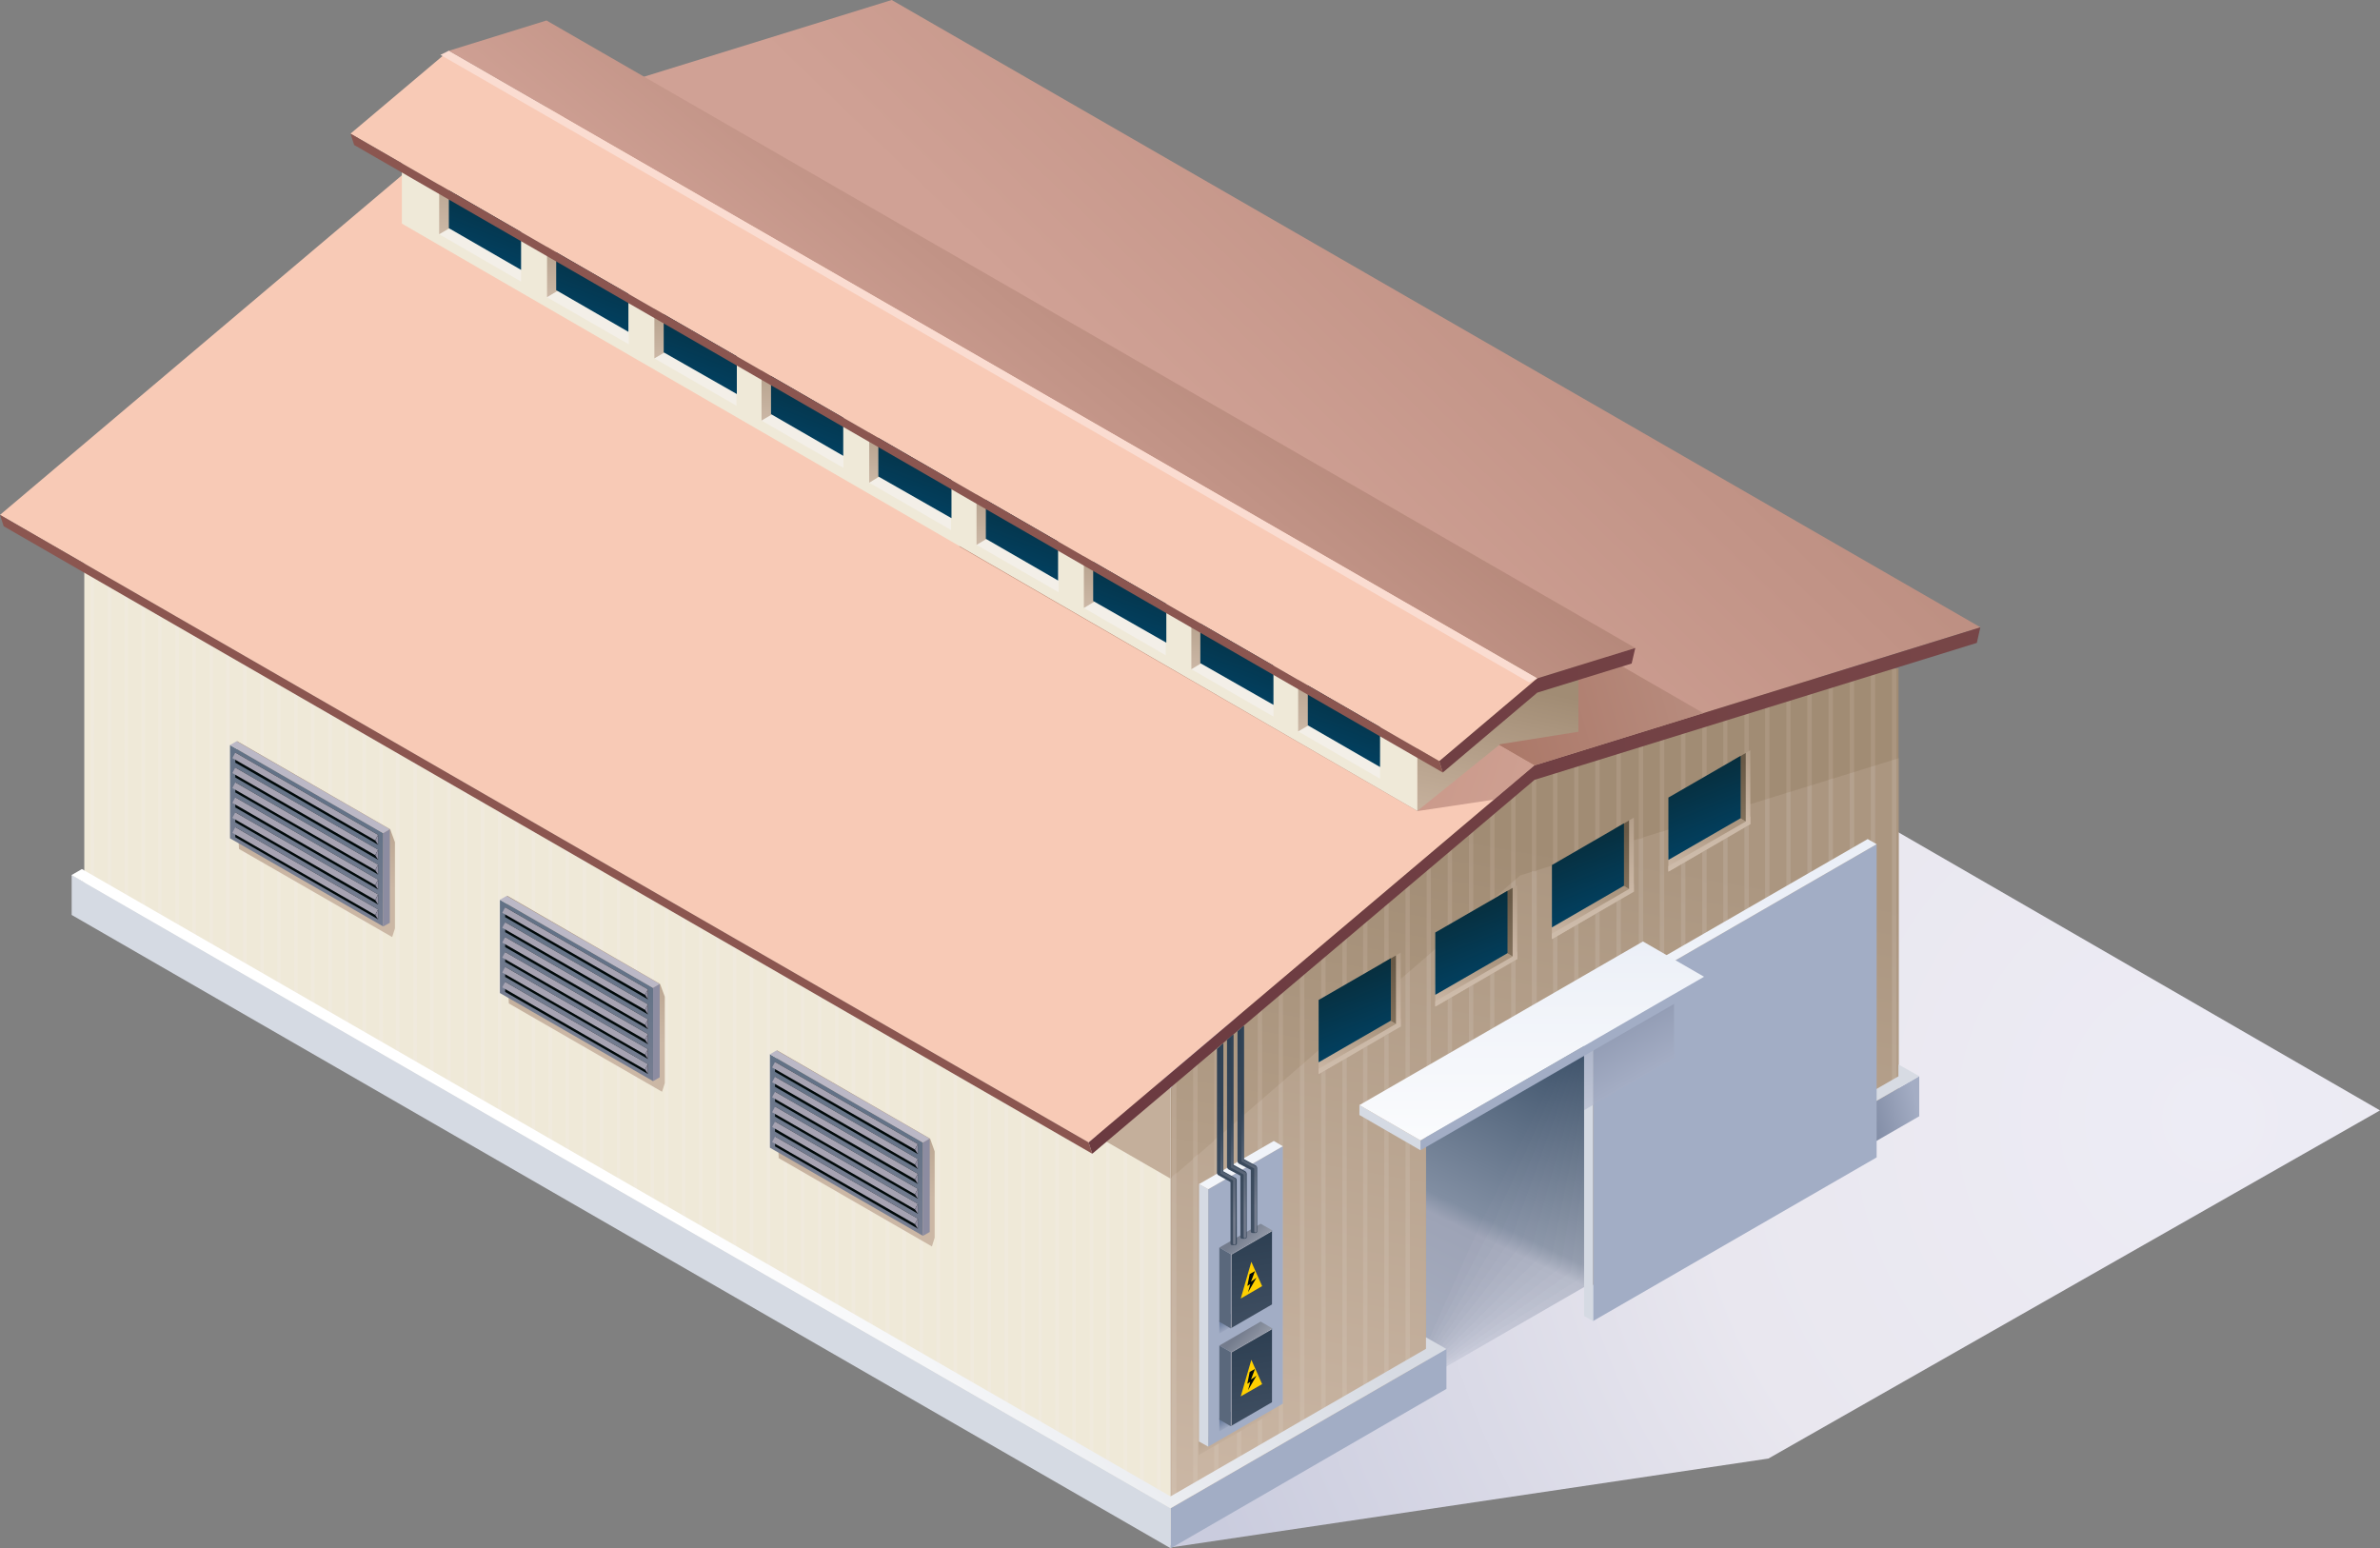 <?xml version="1.0" encoding="UTF-8"?>
<svg xmlns="http://www.w3.org/2000/svg" xmlns:xlink="http://www.w3.org/1999/xlink" id="Livello_1" data-name="Livello 1" viewBox="0 0 130.17 84.68">
  <rect x="0" y="0" width="130.17" height="84.68" fill="#808080" stroke="none"/>
  <defs>
    <style>.cls-1,.cls-10,.cls-100,.cls-101,.cls-102,.cls-103,.cls-104,.cls-105,.cls-106,.cls-107,.cls-108,.cls-109,.cls-11,.cls-110,.cls-111,.cls-112,.cls-113,.cls-114,.cls-115,.cls-116,.cls-117,.cls-118,.cls-119,.cls-12,.cls-120,.cls-121,.cls-122,.cls-123,.cls-124,.cls-125,.cls-126,.cls-127,.cls-128,.cls-129,.cls-13,.cls-130,.cls-131,.cls-132,.cls-133,.cls-134,.cls-135,.cls-136,.cls-137,.cls-14,.cls-144,.cls-15,.cls-16,.cls-17,.cls-18,.cls-19,.cls-2,.cls-20,.cls-21,.cls-22,.cls-23,.cls-24,.cls-25,.cls-26,.cls-27,.cls-28,.cls-29,.cls-3,.cls-30,.cls-31,.cls-32,.cls-33,.cls-34,.cls-35,.cls-36,.cls-37,.cls-38,.cls-39,.cls-4,.cls-40,.cls-41,.cls-42,.cls-43,.cls-44,.cls-45,.cls-46,.cls-47,.cls-48,.cls-49,.cls-5,.cls-50,.cls-51,.cls-52,.cls-53,.cls-54,.cls-55,.cls-56,.cls-57,.cls-58,.cls-59,.cls-6,.cls-60,.cls-61,.cls-62,.cls-63,.cls-64,.cls-65,.cls-66,.cls-67,.cls-68,.cls-69,.cls-7,.cls-70,.cls-71,.cls-72,.cls-73,.cls-74,.cls-75,.cls-76,.cls-77,.cls-78,.cls-79,.cls-8,.cls-80,.cls-81,.cls-82,.cls-83,.cls-84,.cls-85,.cls-86,.cls-87,.cls-88,.cls-89,.cls-9,.cls-90,.cls-91,.cls-92,.cls-93,.cls-94,.cls-95,.cls-96,.cls-97,.cls-98,.cls-99{fill-rule:evenodd;}.cls-1{fill:url(#GradientFill_36);}.cls-2{fill:url(#GradientFill_37);}.cls-3{fill:url(#Sfumatura_senza_nome_11);}.cls-4{fill:url(#Sfumatura_senza_nome_10);}.cls-5{fill:url(#Sfumatura_senza_nome_9);}.cls-6{fill:url(#Sfumatura_senza_nome_8);}.cls-7{fill:url(#Sfumatura_senza_nome_7);}.cls-8{fill:url(#Sfumatura_senza_nome_6);}.cls-9{fill:url(#Sfumatura_senza_nome_5);}.cls-10{fill:url(#Sfumatura_senza_nome_4);}.cls-11{fill:url(#Sfumatura_senza_nome_3);}.cls-12{fill:url(#Sfumatura_senza_nome_2);}.cls-13{fill:url(#GradientFill_57);}.cls-14{fill:url(#GradientFill_19);}.cls-15{fill:url(#GradientFill_58);}.cls-16{fill:url(#GradientFill_58-2);}.cls-17{fill:url(#GradientFill_59);}.cls-18{fill:#efe9d8;}.cls-19{fill:#f0eadd;}.cls-20{fill:url(#GradientFill_19-2);}.cls-21{fill:#f8cab6;}.cls-22{fill:url(#GradientFill_20);}.cls-23{fill:url(#GradientFill_60);}.cls-24{fill:#8b5650;}.cls-25{fill:url(#GradientFill_4);}.cls-26{fill:url(#GradientFill_61);}.cls-27{fill:#a2adc5;}.cls-28{fill:#d5dae3;}.cls-29{fill:url(#GradientFill_62);}.cls-30{fill:url(#GradientFill_63);}.cls-31{fill:url(#GradientFill_62-2);}.cls-32{fill:url(#GradientFill_64);}.cls-33{fill:url(#GradientFill_65);}.cls-34{fill:url(#GradientFill_58-3);}.cls-35{fill:url(#GradientFill_65-2);}.cls-36{fill:url(#GradientFill_66);}.cls-37{fill:url(#GradientFill_66-2);}.cls-38{fill:url(#GradientFill_22);}.cls-39{fill:url(#GradientFill_22-2);}.cls-40{fill:#979ca9;}.cls-41{fill:url(#GradientFill_67);}.cls-42{fill:url(#GradientFill_67-2);}.cls-43{fill:#5a687c;}.cls-44{fill:url(#GradientFill_23);}.cls-45{fill:url(#GradientFill_23-2);}.cls-46{fill:url(#GradientFill_61-2);}.cls-47{fill:url(#GradientFill_68);}.cls-48{fill:url(#GradientFill_65-3);}.cls-49{fill:url(#GradientFill_58-4);}.cls-50{fill:url(#GradientFill_59-2);}.cls-51{fill:url(#GradientFill_58-5);}.cls-52{fill:url(#GradientFill_69);}.cls-53{fill:url(#GradientFill_70);}.cls-54{fill:url(#GradientFill_58-6);}.cls-55{fill:url(#GradientFill_59-3);}.cls-56{fill:url(#GradientFill_58-7);}.cls-57{fill:url(#GradientFill_69-2);}.cls-58{fill:url(#GradientFill_70-2);}.cls-59{fill:url(#GradientFill_58-8);}.cls-60{fill:url(#GradientFill_59-4);}.cls-61{fill:url(#GradientFill_58-9);}.cls-62{fill:url(#GradientFill_69-3);}.cls-63{fill:url(#GradientFill_70-3);}.cls-64{fill:url(#GradientFill_58-10);}.cls-65{fill:url(#GradientFill_59-5);}.cls-66{fill:url(#GradientFill_58-11);}.cls-67{fill:url(#GradientFill_69-4);}.cls-68{fill:url(#GradientFill_70-4);}.cls-69{fill:url(#GradientFill_58-12);}.cls-70{fill:url(#GradientFill_71);}.cls-71{fill:#010a0b;}.cls-72{fill:url(#GradientFill_72);}.cls-73{fill:url(#GradientFill_71-2);}.cls-74{fill:url(#GradientFill_72-2);}.cls-75{fill:url(#GradientFill_71-3);}.cls-76{fill:url(#GradientFill_72-3);}.cls-77{fill:url(#GradientFill_71-4);}.cls-78{fill:url(#GradientFill_72-4);}.cls-79{fill:url(#GradientFill_71-5);}.cls-80{fill:url(#GradientFill_72-5);}.cls-81{fill:url(#GradientFill_71-6);}.cls-82{fill:url(#GradientFill_72-6);}.cls-83{fill:url(#GradientFill_71-7);}.cls-84{fill:#bbb8c6;}.cls-85{fill:#8c8ca1;}.cls-86{fill:url(#GradientFill_58-13);}.cls-87{fill:url(#GradientFill_71-8);}.cls-88{fill:url(#GradientFill_72-7);}.cls-89{fill:url(#GradientFill_71-9);}.cls-90{fill:url(#GradientFill_72-8);}.cls-91{fill:url(#GradientFill_71-10);}.cls-92{fill:url(#GradientFill_72-9);}.cls-93{fill:url(#GradientFill_71-11);}.cls-94{fill:url(#GradientFill_72-10);}.cls-95{fill:url(#GradientFill_71-12);}.cls-96{fill:url(#GradientFill_72-11);}.cls-97{fill:url(#GradientFill_71-13);}.cls-98{fill:url(#GradientFill_72-12);}.cls-99{fill:url(#GradientFill_71-14);}.cls-100{fill:url(#GradientFill_58-14);}.cls-101{fill:url(#GradientFill_71-15);}.cls-102{fill:url(#GradientFill_72-13);}.cls-103{fill:url(#GradientFill_71-16);}.cls-104{fill:url(#GradientFill_72-14);}.cls-105{fill:url(#GradientFill_71-17);}.cls-106{fill:url(#GradientFill_72-15);}.cls-107{fill:url(#GradientFill_71-18);}.cls-108{fill:url(#GradientFill_72-16);}.cls-109{fill:url(#GradientFill_71-19);}.cls-110{fill:url(#GradientFill_72-17);}.cls-111{fill:url(#GradientFill_71-20);}.cls-112{fill:url(#GradientFill_72-18);}.cls-113{fill:url(#GradientFill_71-21);}.cls-114{fill:url(#GradientFill_73);}.cls-115{fill:url(#GradientFill_19-3);}.cls-116{fill:#f3efe8;}.cls-117{fill:url(#GradientFill_58-15);}.cls-118{fill:url(#GradientFill_70-5);}.cls-119{fill:url(#GradientFill_58-16);}.cls-120{fill:url(#GradientFill_70-6);}.cls-121{fill:url(#GradientFill_58-17);}.cls-122{fill:url(#GradientFill_70-7);}.cls-123{fill:url(#GradientFill_58-18);}.cls-124{fill:url(#GradientFill_70-8);}.cls-125{fill:url(#GradientFill_58-19);}.cls-126{fill:url(#GradientFill_70-9);}.cls-127{fill:url(#GradientFill_58-20);}.cls-128{fill:url(#GradientFill_70-10);}.cls-129{fill:url(#GradientFill_58-21);}.cls-130{fill:url(#GradientFill_70-11);}.cls-131{fill:url(#GradientFill_58-22);}.cls-132{fill:url(#GradientFill_70-12);}.cls-133{fill:url(#GradientFill_58-23);}.cls-134{fill:url(#GradientFill_70-13);}.cls-135{fill:url(#GradientFill_60-2);}.cls-136{fill:url(#GradientFill_4-2);}.cls-137{fill:#ffd000;}.cls-138{fill:url(#GradientFill_22-3);}.cls-139{fill:url(#GradientFill_74);}.cls-140{fill:url(#GradientFill_22-4);}.cls-141{fill:url(#GradientFill_74-2);}.cls-142{fill:url(#GradientFill_22-5);}.cls-143{fill:url(#GradientFill_74-3);}.cls-144{fill:#fadcd1;}</style>
    <radialGradient id="GradientFill_36" cx="121.07" cy="61.22" r="85.23" gradientUnits="userSpaceOnUse">
      <stop offset="0" stop-color="#edecf5"></stop>
      <stop offset="0.33" stop-color="#e9e7ef"></stop>
      <stop offset="0.69" stop-color="#caccde"></stop>
      <stop offset="1" stop-color="#caccde"></stop>
    </radialGradient>
    <linearGradient id="GradientFill_37" x1="76.83" y1="75.94" x2="88.2" y2="52.64" gradientUnits="userSpaceOnUse">
      <stop offset="0" stop-color="#d1d2e1"></stop>
      <stop offset="0.36" stop-color="#b9bdcc"></stop>
      <stop offset="0.4" stop-color="#969eaf"></stop>
      <stop offset="1" stop-color="#1b344e"></stop>
    </linearGradient>
    <linearGradient id="Sfumatura_senza_nome_11" x1="76.55" y1="75.81" x2="87.91" y2="52.52" gradientUnits="userSpaceOnUse">
      <stop offset="0" stop-color="#cdcfde"></stop>
      <stop offset="0.36" stop-color="#b6bbca"></stop>
      <stop offset="0.4" stop-color="#949dae"></stop>
      <stop offset="1" stop-color="#1b344e"></stop>
    </linearGradient>
    <linearGradient id="Sfumatura_senza_nome_10" x1="76.28" y1="75.67" x2="87.63" y2="52.4" gradientUnits="userSpaceOnUse">
      <stop offset="0" stop-color="#caccdb"></stop>
      <stop offset="0.36" stop-color="#b4b8c8"></stop>
      <stop offset="0.4" stop-color="#929bad"></stop>
      <stop offset="1" stop-color="#1b344e"></stop>
    </linearGradient>
    <linearGradient id="Sfumatura_senza_nome_9" x1="76" y1="75.54" x2="87.34" y2="52.28" gradientUnits="userSpaceOnUse">
      <stop offset="0" stop-color="#c6c9d9"></stop>
      <stop offset="0.36" stop-color="#b1b6c6"></stop>
      <stop offset="0.4" stop-color="#909aab"></stop>
      <stop offset="1" stop-color="#1b344e"></stop>
    </linearGradient>
    <linearGradient id="Sfumatura_senza_nome_8" x1="75.72" y1="75.4" x2="87.05" y2="52.16" gradientUnits="userSpaceOnUse">
      <stop offset="0" stop-color="#c3c6d6"></stop>
      <stop offset="0.36" stop-color="#afb4c4"></stop>
      <stop offset="0.4" stop-color="#8e98aa"></stop>
      <stop offset="1" stop-color="#1b344e"></stop>
    </linearGradient>
    <linearGradient id="Sfumatura_senza_nome_7" x1="75.44" y1="75.26" x2="86.77" y2="52.03" gradientUnits="userSpaceOnUse">
      <stop offset="0" stop-color="#bfc3d3"></stop>
      <stop offset="0.36" stop-color="#acb1c2"></stop>
      <stop offset="0.4" stop-color="#8c97a9"></stop>
      <stop offset="1" stop-color="#1b344e"></stop>
    </linearGradient>
    <linearGradient id="Sfumatura_senza_nome_6" x1="75.16" y1="75.13" x2="86.48" y2="51.91" gradientUnits="userSpaceOnUse">
      <stop offset="0" stop-color="#bcc0d0"></stop>
      <stop offset="0.36" stop-color="#aaafc0"></stop>
      <stop offset="0.4" stop-color="#8b95a8"></stop>
      <stop offset="1" stop-color="#1b344e"></stop>
    </linearGradient>
    <linearGradient id="Sfumatura_senza_nome_5" x1="74.88" y1="74.99" x2="86.2" y2="51.79" gradientUnits="userSpaceOnUse">
      <stop offset="0" stop-color="#b8bdcd"></stop>
      <stop offset="0.36" stop-color="#a7acbe"></stop>
      <stop offset="0.4" stop-color="#8994a7"></stop>
      <stop offset="1" stop-color="#1b344e"></stop>
    </linearGradient>
    <linearGradient id="Sfumatura_senza_nome_4" x1="74.6" y1="74.86" x2="85.91" y2="51.67" gradientUnits="userSpaceOnUse">
      <stop offset="0" stop-color="#b5baca"></stop>
      <stop offset="0.36" stop-color="#a5aabc"></stop>
      <stop offset="0.4" stop-color="#8792a6"></stop>
      <stop offset="1" stop-color="#1b344e"></stop>
    </linearGradient>
    <linearGradient id="Sfumatura_senza_nome_3" x1="74.32" y1="74.72" x2="85.62" y2="51.55" gradientUnits="userSpaceOnUse">
      <stop offset="0" stop-color="#b1b7c8"></stop>
      <stop offset="0.36" stop-color="#a2a8ba"></stop>
      <stop offset="0.4" stop-color="#8591a4"></stop>
      <stop offset="1" stop-color="#1b344e"></stop>
    </linearGradient>
    <linearGradient id="Sfumatura_senza_nome_2" x1="74.04" y1="74.58" x2="85.34" y2="51.43" gradientUnits="userSpaceOnUse">
      <stop offset="0" stop-color="#aeb4c5"></stop>
      <stop offset="0.36" stop-color="#a0a5b8"></stop>
      <stop offset="0.4" stop-color="#838fa3"></stop>
      <stop offset="1" stop-color="#1b344e"></stop>
    </linearGradient>
    <linearGradient id="GradientFill_57" x1="73.91" y1="74.52" x2="85.2" y2="51.38" gradientUnits="userSpaceOnUse">
      <stop offset="0" stop-color="#aab1c2"></stop>
      <stop offset="0.36" stop-color="#9da3b6"></stop>
      <stop offset="0.4" stop-color="#818ea2"></stop>
      <stop offset="1" stop-color="#1b344e"></stop>
    </linearGradient>
    <linearGradient id="GradientFill_19" x1="79.63" y1="84.5" x2="86.31" y2="46.62" gradientUnits="userSpaceOnUse">
      <stop offset="0" stop-color="#c4af9b"></stop>
      <stop offset="1" stop-color="#a18c74"></stop>
    </linearGradient>
    <linearGradient id="GradientFill_58" x1="79.98" y1="93.82" x2="86.65" y2="55.99" gradientUnits="userSpaceOnUse">
      <stop offset="0" stop-color="#cbb7a5"></stop>
      <stop offset="1" stop-color="#ab9680"></stop>
    </linearGradient>
    <linearGradient id="GradientFill_58-2" x1="79.99" y1="84.91" x2="86.79" y2="46.36" xlink:href="#GradientFill_58"></linearGradient>
    <linearGradient id="GradientFill_59" x1="80.35" y1="94.22" x2="87.13" y2="55.74" gradientUnits="userSpaceOnUse">
      <stop offset="0" stop-color="#cfbdac"></stop>
      <stop offset="1" stop-color="#b4a18e"></stop>
    </linearGradient>
    <linearGradient id="GradientFill_19-2" x1="45.92" y1="50.29" x2="-82.99" y2="-9.82" xlink:href="#GradientFill_19"></linearGradient>
    <linearGradient id="GradientFill_20" x1="60.47" y1="33.1" x2="87.91" y2="42.55" gradientUnits="userSpaceOnUse">
      <stop offset="0" stop-color="#bc8471"></stop>
      <stop offset="1" stop-color="#d1a497"></stop>
    </linearGradient>
    <linearGradient id="GradientFill_60" x1="63.64" y1="23.74" x2="89.82" y2="-3.37" gradientUnits="userSpaceOnUse">
      <stop offset="0" stop-color="#d0a195"></stop>
      <stop offset="1" stop-color="#b28577"></stop>
    </linearGradient>
    <linearGradient id="GradientFill_4" x1="51.7" y1="50.97" x2="198.61" y2="40.69" gradientUnits="userSpaceOnUse">
      <stop offset="0" stop-color="#69383f"></stop>
      <stop offset="1" stop-color="#8e5c55"></stop>
    </linearGradient>
    <linearGradient id="GradientFill_61" x1="105.4" y1="62.45" x2="102.69" y2="63.18" gradientUnits="userSpaceOnUse">
      <stop offset="0" stop-color="#a4adc4"></stop>
      <stop offset="1" stop-color="#808ba4"></stop>
    </linearGradient>
    <linearGradient id="GradientFill_62" x1="58.7" y1="49.23" x2="35.67" y2="64.76" gradientUnits="userSpaceOnUse">
      <stop offset="0" stop-color="#d7dbe3"></stop>
      <stop offset="1" stop-color="#fff"></stop>
    </linearGradient>
    <linearGradient id="GradientFill_63" x1="89.59" y1="61.78" x2="84.78" y2="61.78" gradientUnits="userSpaceOnUse">
      <stop offset="0" stop-color="#b19d87"></stop>
      <stop offset="1" stop-color="#5a5143"></stop>
    </linearGradient>
    <linearGradient id="GradientFill_62-2" x1="76.53" y1="76.86" x2="54.6" y2="91.65" xlink:href="#GradientFill_62"></linearGradient>
    <linearGradient id="GradientFill_64" x1="90.14" y1="69.59" x2="84.03" y2="69.48" gradientUnits="userSpaceOnUse">
      <stop offset="0" stop-color="#d7dbe3"></stop>
      <stop offset="1" stop-color="#d3d4e2"></stop>
    </linearGradient>
    <linearGradient id="GradientFill_65" x1="94.64" y1="49.16" x2="94.64" y2="64.42" gradientUnits="userSpaceOnUse">
      <stop offset="0" stop-color="#ebeff7"></stop>
      <stop offset="1" stop-color="#fff"></stop>
    </linearGradient>
    <linearGradient id="GradientFill_58-3" x1="67.96" y1="78.75" x2="66.87" y2="77" xlink:href="#GradientFill_58"></linearGradient>
    <linearGradient id="GradientFill_65-2" x1="67.87" y1="59.24" x2="67.87" y2="74.18" xlink:href="#GradientFill_65"></linearGradient>
    <linearGradient id="GradientFill_66" x1="68.03" y1="72.28" x2="67.65" y2="71.62" gradientUnits="userSpaceOnUse">
      <stop offset="0" stop-color="#a4adc4"></stop>
      <stop offset="1" stop-color="#5a7094"></stop>
    </linearGradient>
    <linearGradient id="GradientFill_66-2" x1="68.03" y1="77.63" x2="67.65" y2="76.98" xlink:href="#GradientFill_66"></linearGradient>
    <linearGradient id="GradientFill_22" x1="67.83" y1="66.12" x2="68.84" y2="72.48" gradientUnits="userSpaceOnUse">
      <stop offset="0" stop-color="#283b4e"></stop>
      <stop offset="1" stop-color="#3f4e61"></stop>
    </linearGradient>
    <linearGradient id="GradientFill_22-2" x1="67.83" y1="71.48" x2="68.84" y2="77.83" xlink:href="#GradientFill_22"></linearGradient>
    <linearGradient id="GradientFill_67" x1="68.44" y1="68.42" x2="68.44" y2="62.93" gradientUnits="userSpaceOnUse">
      <stop offset="0" stop-color="#9ea0ad"></stop>
      <stop offset="1" stop-color="#fff"></stop>
    </linearGradient>
    <linearGradient id="GradientFill_67-2" x1="68.44" y1="73.78" x2="68.44" y2="68.28" xlink:href="#GradientFill_67"></linearGradient>
    <linearGradient id="GradientFill_23" x1="67.87" y1="67.5" x2="71.36" y2="70.88" gradientUnits="userSpaceOnUse">
      <stop offset="0" stop-color="#747c8d"></stop>
      <stop offset="1" stop-color="#fff"></stop>
    </linearGradient>
    <linearGradient id="GradientFill_23-2" x1="67.87" y1="72.86" x2="71.36" y2="76.23" xlink:href="#GradientFill_23"></linearGradient>
    <linearGradient id="GradientFill_61-2" x1="90.45" y1="58.55" x2="87.58" y2="53.36" xlink:href="#GradientFill_61"></linearGradient>
    <linearGradient id="GradientFill_68" x1="86.33" y1="55.36" x2="90.04" y2="72.83" gradientUnits="userSpaceOnUse">
      <stop offset="0" stop-color="#a4adc4"></stop>
      <stop offset="1" stop-color="#fff"></stop>
    </linearGradient>
    <linearGradient id="GradientFill_65-3" x1="83.77" y1="50.87" x2="83.77" y2="65.81" xlink:href="#GradientFill_65"></linearGradient>
    <linearGradient id="GradientFill_58-4" x1="73.79" y1="59" x2="74.57" y2="56.09" xlink:href="#GradientFill_58"></linearGradient>
    <linearGradient id="GradientFill_59-2" x1="74.62" y1="57.8" x2="72.69" y2="53.47" xlink:href="#GradientFill_59"></linearGradient>
    <linearGradient id="GradientFill_58-5" x1="76.09" y1="56.05" x2="76.09" y2="50.77" xlink:href="#GradientFill_58"></linearGradient>
    <linearGradient id="GradientFill_69" x1="75.68" y1="59.88" x2="76.05" y2="52.73" gradientUnits="userSpaceOnUse">
      <stop offset="0" stop-color="#a18c74"></stop>
      <stop offset="1" stop-color="#685946"></stop>
    </linearGradient>
    <linearGradient id="GradientFill_70" x1="72.94" y1="52.39" x2="75.26" y2="58.13" gradientUnits="userSpaceOnUse">
      <stop offset="0" stop-color="#092933"></stop>
      <stop offset="1" stop-color="#00456a"></stop>
    </linearGradient>
    <linearGradient id="GradientFill_58-6" x1="80.16" y1="55.31" x2="80.94" y2="52.4" xlink:href="#GradientFill_58"></linearGradient>
    <linearGradient id="GradientFill_59-3" x1="81" y1="54.12" x2="79.06" y2="49.77" xlink:href="#GradientFill_59"></linearGradient>
    <linearGradient id="GradientFill_58-7" x1="82.47" y1="52.36" x2="82.47" y2="47.08" xlink:href="#GradientFill_58"></linearGradient>
    <linearGradient id="GradientFill_69-2" x1="82.05" y1="56.19" x2="82.43" y2="49.03" xlink:href="#GradientFill_69"></linearGradient>
    <linearGradient id="GradientFill_70-2" x1="79.31" y1="48.7" x2="81.63" y2="54.44" xlink:href="#GradientFill_70"></linearGradient>
    <linearGradient id="GradientFill_58-8" x1="86.54" y1="51.62" x2="87.32" y2="48.71" xlink:href="#GradientFill_58"></linearGradient>
    <linearGradient id="GradientFill_59-4" x1="87.37" y1="50.42" x2="85.44" y2="46.08" xlink:href="#GradientFill_59"></linearGradient>
    <linearGradient id="GradientFill_58-9" x1="88.84" y1="48.67" x2="88.84" y2="43.39" xlink:href="#GradientFill_58"></linearGradient>
    <linearGradient id="GradientFill_69-3" x1="88.43" y1="52.5" x2="88.8" y2="45.34" xlink:href="#GradientFill_69"></linearGradient>
    <linearGradient id="GradientFill_70-3" x1="85.69" y1="45" x2="88.01" y2="50.75" xlink:href="#GradientFill_70"></linearGradient>
    <linearGradient id="GradientFill_58-10" x1="92.92" y1="47.93" x2="93.7" y2="45.02" xlink:href="#GradientFill_58"></linearGradient>
    <linearGradient id="GradientFill_59-5" x1="93.75" y1="46.73" x2="91.81" y2="42.39" xlink:href="#GradientFill_59"></linearGradient>
    <linearGradient id="GradientFill_58-11" x1="95.22" y1="44.98" x2="95.22" y2="39.7" xlink:href="#GradientFill_58"></linearGradient>
    <linearGradient id="GradientFill_69-4" x1="94.8" y1="48.81" x2="95.18" y2="41.65" xlink:href="#GradientFill_69"></linearGradient>
    <linearGradient id="GradientFill_70-4" x1="92.07" y1="41.31" x2="94.39" y2="47.05" xlink:href="#GradientFill_70"></linearGradient>
    <linearGradient id="GradientFill_58-12" x1="46.5" y1="65.05" x2="47.19" y2="58.39" xlink:href="#GradientFill_58"></linearGradient>
    <linearGradient id="GradientFill_71" x1="41.95" y1="70.79" x2="53.72" y2="48.66" gradientUnits="userSpaceOnUse">
      <stop offset="0" stop-color="#928ea1"></stop>
      <stop offset="1" stop-color="#2b5167"></stop>
    </linearGradient>
    <linearGradient id="GradientFill_72" x1="46.71" y1="60" x2="58.11" y2="48.99" gradientUnits="userSpaceOnUse">
      <stop offset="0" stop-color="#a7a3b2"></stop>
      <stop offset="1" stop-color="#577383"></stop>
    </linearGradient>
    <linearGradient id="GradientFill_71-2" x1="50.03" y1="63" x2="61" y2="52.41" xlink:href="#GradientFill_71"></linearGradient>
    <linearGradient id="GradientFill_72-2" x1="46.71" y1="60.81" x2="58.11" y2="49.8" xlink:href="#GradientFill_72"></linearGradient>
    <linearGradient id="GradientFill_71-3" x1="50.03" y1="63.82" x2="61" y2="53.23" xlink:href="#GradientFill_71"></linearGradient>
    <linearGradient id="GradientFill_72-3" x1="46.71" y1="61.63" x2="58.11" y2="50.62" xlink:href="#GradientFill_72"></linearGradient>
    <linearGradient id="GradientFill_71-4" x1="50.03" y1="64.64" x2="61" y2="54.05" xlink:href="#GradientFill_71"></linearGradient>
    <linearGradient id="GradientFill_72-4" x1="46.71" y1="62.44" x2="58.11" y2="51.44" xlink:href="#GradientFill_72"></linearGradient>
    <linearGradient id="GradientFill_71-5" x1="50.03" y1="65.45" x2="61" y2="54.86" xlink:href="#GradientFill_71"></linearGradient>
    <linearGradient id="GradientFill_72-5" x1="46.71" y1="63.26" x2="58.11" y2="52.25" xlink:href="#GradientFill_72"></linearGradient>
    <linearGradient id="GradientFill_71-6" x1="50.03" y1="66.27" x2="61" y2="55.68" xlink:href="#GradientFill_71"></linearGradient>
    <linearGradient id="GradientFill_72-6" x1="46.71" y1="64.08" x2="58.11" y2="53.07" xlink:href="#GradientFill_72"></linearGradient>
    <linearGradient id="GradientFill_71-7" x1="50.03" y1="67.09" x2="61" y2="56.49" xlink:href="#GradientFill_71"></linearGradient>
    <linearGradient id="GradientFill_58-13" x1="31.73" y1="56.59" x2="32.43" y2="49.93" xlink:href="#GradientFill_58"></linearGradient>
    <linearGradient id="GradientFill_71-8" x1="27.19" y1="62.34" x2="38.96" y2="40.2" xlink:href="#GradientFill_71"></linearGradient>
    <linearGradient id="GradientFill_72-7" x1="31.95" y1="51.54" x2="43.35" y2="40.53" xlink:href="#GradientFill_72"></linearGradient>
    <linearGradient id="GradientFill_71-9" x1="35.27" y1="54.55" x2="46.24" y2="43.95" xlink:href="#GradientFill_71"></linearGradient>
    <linearGradient id="GradientFill_72-8" x1="31.95" y1="52.35" x2="43.35" y2="41.35" xlink:href="#GradientFill_72"></linearGradient>
    <linearGradient id="GradientFill_71-10" x1="35.27" y1="55.36" x2="46.24" y2="44.77" xlink:href="#GradientFill_71"></linearGradient>
    <linearGradient id="GradientFill_72-9" x1="31.95" y1="53.17" x2="43.35" y2="42.16" xlink:href="#GradientFill_72"></linearGradient>
    <linearGradient id="GradientFill_71-11" x1="35.27" y1="56.18" x2="46.24" y2="45.59" xlink:href="#GradientFill_71"></linearGradient>
    <linearGradient id="GradientFill_72-10" x1="31.95" y1="53.99" x2="43.35" y2="42.98" xlink:href="#GradientFill_72"></linearGradient>
    <linearGradient id="GradientFill_71-12" x1="35.27" y1="57" x2="46.24" y2="46.4" xlink:href="#GradientFill_71"></linearGradient>
    <linearGradient id="GradientFill_72-11" x1="31.95" y1="54.8" x2="43.35" y2="43.8" xlink:href="#GradientFill_72"></linearGradient>
    <linearGradient id="GradientFill_71-13" x1="35.27" y1="57.81" x2="46.24" y2="47.22" xlink:href="#GradientFill_71"></linearGradient>
    <linearGradient id="GradientFill_72-12" x1="31.95" y1="55.62" x2="43.35" y2="44.61" xlink:href="#GradientFill_72"></linearGradient>
    <linearGradient id="GradientFill_71-14" x1="35.27" y1="58.63" x2="46.24" y2="48.04" xlink:href="#GradientFill_71"></linearGradient>
    <linearGradient id="GradientFill_58-14" x1="16.97" y1="48.13" x2="17.67" y2="41.48" xlink:href="#GradientFill_58"></linearGradient>
    <linearGradient id="GradientFill_71-15" x1="12.43" y1="53.88" x2="24.2" y2="31.74" xlink:href="#GradientFill_71"></linearGradient>
    <linearGradient id="GradientFill_72-13" x1="17.19" y1="43.08" x2="28.58" y2="32.07" xlink:href="#GradientFill_72"></linearGradient>
    <linearGradient id="GradientFill_71-16" x1="20.51" y1="46.09" x2="31.48" y2="35.5" xlink:href="#GradientFill_71"></linearGradient>
    <linearGradient id="GradientFill_72-14" x1="17.19" y1="43.9" x2="28.59" y2="32.89" xlink:href="#GradientFill_72"></linearGradient>
    <linearGradient id="GradientFill_71-17" x1="20.51" y1="46.91" x2="31.48" y2="36.31" xlink:href="#GradientFill_71"></linearGradient>
    <linearGradient id="GradientFill_72-15" x1="17.19" y1="44.71" x2="28.59" y2="33.71" xlink:href="#GradientFill_72"></linearGradient>
    <linearGradient id="GradientFill_71-18" x1="20.51" y1="47.72" x2="31.48" y2="37.13" xlink:href="#GradientFill_71"></linearGradient>
    <linearGradient id="GradientFill_72-16" x1="17.19" y1="45.53" x2="28.59" y2="34.52" xlink:href="#GradientFill_72"></linearGradient>
    <linearGradient id="GradientFill_71-19" x1="20.51" y1="48.54" x2="31.48" y2="37.95" xlink:href="#GradientFill_71"></linearGradient>
    <linearGradient id="GradientFill_72-17" x1="17.19" y1="46.35" x2="28.59" y2="35.34" xlink:href="#GradientFill_72"></linearGradient>
    <linearGradient id="GradientFill_71-20" x1="20.51" y1="49.36" x2="31.48" y2="38.76" xlink:href="#GradientFill_71"></linearGradient>
    <linearGradient id="GradientFill_72-18" x1="17.19" y1="47.16" x2="28.59" y2="36.16" xlink:href="#GradientFill_72"></linearGradient>
    <linearGradient id="GradientFill_71-21" x1="20.51" y1="50.17" x2="31.48" y2="39.58" xlink:href="#GradientFill_71"></linearGradient>
    <linearGradient id="GradientFill_73" x1="74.69" y1="19.14" x2="90.28" y2="14.67" gradientUnits="userSpaceOnUse">
      <stop offset="0" stop-color="#aa7666"></stop>
      <stop offset="1" stop-color="#bc9386"></stop>
    </linearGradient>
    <linearGradient id="GradientFill_19-3" x1="80.46" y1="44.61" x2="82.01" y2="37.33" xlink:href="#GradientFill_19"></linearGradient>
    <linearGradient id="GradientFill_58-15" x1="24.49" y1="12.7" x2="24.58" y2="7.42" xlink:href="#GradientFill_58"></linearGradient>
    <linearGradient id="GradientFill_70-5" x1="27.63" y1="9.02" x2="25.41" y2="14.8" xlink:href="#GradientFill_70"></linearGradient>
    <linearGradient id="GradientFill_58-16" x1="30.71" y1="25.48" x2="30.78" y2="21.58" xlink:href="#GradientFill_58"></linearGradient>
    <linearGradient id="GradientFill_70-6" x1="33.87" y1="21.73" x2="31.62" y2="27.58" xlink:href="#GradientFill_70"></linearGradient>
    <linearGradient id="GradientFill_58-17" x1="36.59" y1="28.88" x2="36.65" y2="24.98" xlink:href="#GradientFill_58"></linearGradient>
    <linearGradient id="GradientFill_70-7" x1="39.74" y1="25.13" x2="37.5" y2="30.98" xlink:href="#GradientFill_70"></linearGradient>
    <linearGradient id="GradientFill_58-18" x1="42.46" y1="32.28" x2="42.53" y2="28.38" xlink:href="#GradientFill_58"></linearGradient>
    <linearGradient id="GradientFill_70-8" x1="45.62" y1="28.53" x2="43.37" y2="34.38" xlink:href="#GradientFill_70"></linearGradient>
    <linearGradient id="GradientFill_58-19" x1="48.33" y1="35.68" x2="48.4" y2="31.78" xlink:href="#GradientFill_58"></linearGradient>
    <linearGradient id="GradientFill_70-9" x1="51.49" y1="31.93" x2="49.24" y2="37.78" xlink:href="#GradientFill_70"></linearGradient>
    <linearGradient id="GradientFill_58-20" x1="54.21" y1="39.08" x2="54.28" y2="35.18" xlink:href="#GradientFill_58"></linearGradient>
    <linearGradient id="GradientFill_70-10" x1="57.36" y1="35.33" x2="55.12" y2="41.18" xlink:href="#GradientFill_70"></linearGradient>
    <linearGradient id="GradientFill_58-21" x1="60.08" y1="42.47" x2="60.15" y2="38.58" xlink:href="#GradientFill_58"></linearGradient>
    <linearGradient id="GradientFill_70-11" x1="63.24" y1="38.73" x2="60.99" y2="44.58" xlink:href="#GradientFill_70"></linearGradient>
    <linearGradient id="GradientFill_58-22" x1="65.95" y1="45.87" x2="66.02" y2="41.98" xlink:href="#GradientFill_58"></linearGradient>
    <linearGradient id="GradientFill_70-12" x1="69.11" y1="42.13" x2="66.86" y2="47.98" xlink:href="#GradientFill_70"></linearGradient>
    <linearGradient id="GradientFill_58-23" x1="71.48" y1="39.89" x2="71.57" y2="34.61" xlink:href="#GradientFill_58"></linearGradient>
    <linearGradient id="GradientFill_70-13" x1="74.62" y1="36.21" x2="72.4" y2="41.99" xlink:href="#GradientFill_70"></linearGradient>
    <linearGradient id="GradientFill_60-2" x1="51.36" y1="26.06" x2="63.32" y2="11.28" xlink:href="#GradientFill_60"></linearGradient>
    <linearGradient id="GradientFill_4-2" x1="52" y1="41.09" x2="197.89" y2="30.89" xlink:href="#GradientFill_4"></linearGradient>
    <linearGradient id="GradientFill_22-3" x1="67.04" y1="62.74" x2="67.53" y2="77.01" xlink:href="#GradientFill_22"></linearGradient>
    <linearGradient id="GradientFill_74" x1="68.91" y1="75.6" x2="67.01" y2="70.63" gradientUnits="userSpaceOnUse">
      <stop offset="0" stop-color="#747c8d"></stop>
      <stop offset="1" stop-color="#314356"></stop>
    </linearGradient>
    <linearGradient id="GradientFill_22-4" x1="67.61" y1="62.41" x2="68.11" y2="76.68" xlink:href="#GradientFill_22"></linearGradient>
    <linearGradient id="GradientFill_74-2" x1="69.49" y1="75.19" x2="67.64" y2="70.36" xlink:href="#GradientFill_74"></linearGradient>
    <linearGradient id="GradientFill_22-5" x1="68.19" y1="62.09" x2="68.69" y2="76.36" xlink:href="#GradientFill_22"></linearGradient>
    <linearGradient id="GradientFill_74-3" x1="70.11" y1="74.9" x2="68.22" y2="69.97" xlink:href="#GradientFill_74"></linearGradient>
  </defs>
  <title>azienda</title>
  <polygon class="cls-1" points="64.18 84.61 39.1 70.13 77.16 48.16 92.12 38.76 130.17 60.73 96.72 79.77 64.18 84.61"></polygon>
  <polygon class="cls-2" points="88.05 52.77 86.99 70.19 76.93 75.99 77.99 58.5 88.05 52.77"></polygon>
  <polygon class="cls-3" points="88.05 52.77 86.45 69.89 76.93 75.99 77.99 58.5 88.05 52.77"></polygon>
  <polygon class="cls-4" points="88.05 52.77 85.9 69.59 76.93 75.99 77.99 58.5 88.05 52.77"></polygon>
  <polygon class="cls-5" points="88.05 52.77 85.36 69.29 76.93 75.99 77.99 58.5 88.05 52.77"></polygon>
  <polygon class="cls-6" points="88.05 52.77 84.81 68.99 76.93 75.99 77.99 58.5 88.05 52.77"></polygon>
  <polygon class="cls-7" points="88.05 52.77 84.27 68.69 76.93 75.99 77.99 58.5 88.05 52.77"></polygon>
  <polygon class="cls-8" points="88.05 52.77 83.72 68.39 76.93 75.99 77.99 58.5 88.05 52.77"></polygon>
  <polygon class="cls-9" points="88.05 52.77 83.18 68.09 76.93 75.99 77.99 58.5 88.05 52.77"></polygon>
  <polygon class="cls-10" points="88.05 52.77 82.64 67.79 76.93 75.99 77.99 58.5 88.05 52.77"></polygon>
  <polygon class="cls-11" points="88.05 52.77 82.09 67.49 76.93 75.99 77.99 58.5 88.05 52.77"></polygon>
  <polygon class="cls-12" points="88.05 52.77 81.55 67.19 76.93 75.99 77.99 58.5 88.05 52.77"></polygon>
  <polygon class="cls-13" points="88.05 52.77 81 66.89 76.93 75.99 77.99 58.5 88.05 52.77"></polygon>
  <polygon class="cls-14" points="103.84 36.54 103.84 60.68 88.05 69.8 88.05 52.77 77.99 58.5 77.99 75.61 64.02 83.67 64.02 59.53 83.14 38.99 103.84 36.54"></polygon>
  <path class="cls-15" d="M104.07,70.1l-.24.14V45.93l.24,0V70.1Zm-1.16.67-.24.14V46.07l.24,0V70.77Zm-1.15.67-.24.14V46.2l.24,0V71.44Zm-1.16.67-.24.13V46.34l.24,0v25.8Zm-1.16.66-.24.14V46.48l.24,0V72.77Zm-1.16.67-.23.14v-27l.23,0V73.44Zm-1.15.67-.24.14V46.75l.24,0V74.11ZM96,74.78l-.24.13v-28l.24,0V74.78Zm-1.16.67-.24.13V47l.23,0V75.45Zm-1.15.66-.24.14V47.16l.24,0v29Zm-1.16.67-.24.14V47.3l.24,0V76.78Zm-1.16.67-.24.14V47.44l.24,0v30Zm-1.16.67-.23.13V47.57l.24,0V78.12ZM89,78.79l-.24.13V47.71l.24,0V78.79Zm-1.4-16.24V47.85l.24,0V62.41l-.24.14Zm-1.15.66V48l.23,0V63.07l-.23.14Zm-1.16.66V48.12l.24,0V63.73l-.24.14Zm-1.16.66V48.26l.24,0V64.39l-.24.14ZM83,65.19V48.86l.24-.25V65.05l-.24.14Zm-1.15.66V50.11l.24-.26V65.71l-.23.14Zm-1.16.66V51.35l.24-.26V66.37l-.24.14Zm-1.16.66V52.59l.24-.26V67l-.24.13Zm-1.15.66v-14l.23-.25V67.7l-.23.13Zm-.92,17.63-.24.14V55.08l.24-.26V85.46Zm-1.16.67-.24.14V56.32l.24-.26V86.13Zm-1.16.67-.24.14V57.56l.24-.25V86.8ZM74,87.47l-.23.14V58.8l.24-.25V87.47Zm-1.15.67-.24.13V60.05l.24-.26V88.14Zm-1.16.66-.24.14V61.29l.24-.26V88.8Zm-1.16.67-.24.14V62.53l.23-.25V89.47Zm-1.15.67-.24.14V63.77l.24-.25V90.14Zm-1.16.67L68,91V65l.24-.26V90.81ZM67,91.48l-.24.13V66.26L67,66V91.48Zm-1.16.66-.23.14V67.5l.24-.25V92.14Zm-1.15.67-.24.14V68.75l.24-.26Z" transform="translate(-0.35 -9.35)"></path>
  <polygon class="cls-16" points="103.84 41.47 103.84 60.68 88.05 69.8 88.05 52.77 77.99 58.5 77.99 75.61 64.02 83.67 64.02 64.46 83.14 47.88 103.84 41.47"></polygon>
  <path class="cls-17" d="M104.07,70.1l-.24.14V50.93l.24-.07V70.1Zm-1.16.67-.24.14V51.29l.24-.07V70.77Zm-1.15.67-.24.14V51.65l.24-.08V71.44Zm-1.16.67-.24.13V52l.24-.08V72.11Zm-1.16.66-.24.14V52.37l.24-.08V72.77Zm-1.16.67-.23.14V52.72l.23-.07V73.44Zm-1.15.67-.24.14V53.08l.24-.07v21.1ZM96,74.78l-.24.13V53.44l.24-.07V74.78Zm-1.16.67-.24.13V53.8l.24-.07V75.45Zm-1.15.66-.24.14V54.16l.24-.08v22Zm-1.16.67-.24.14V54.52l.24-.08V76.78Zm-1.16.67-.24.14V54.87l.24-.07V77.45Zm-1.16.67-.23.13v-23l.24-.07v23ZM89,78.79l-.24.13V55.59l.24-.07V78.79Zm-1.4-16.24V56l.24-.07v6.53l-.24.14Zm-1.15.66v-6.9l.23-.08v6.84l-.23.14Zm-1.16.66v-7.2l.24-.08v7.14l-.24.14Zm-1.16.66V57L84.4,57v7.44l-.24.14ZM83,65.19V57.66l.24-.21v7.6l-.24.14Zm-1.15.66V58.66l.23-.21v7.26l-.23.14Zm-1.16.66V59.66l.24-.2v6.91l-.24.14Zm-1.16.66V60.66l.24-.2V67l-.24.13Zm-1.15.66V61.67l.23-.21V67.7l-.23.13Zm-.92,17.63-.24.14V62.67l.24-.21v23Zm-1.16.67-.24.14V63.67l.24-.2V86.13Zm-1.16.67-.24.14V64.68l.24-.21V86.8ZM74,87.47l-.23.14V65.68l.24-.21v22Zm-1.15.67-.24.13V66.68l.24-.2V88.14Zm-1.16.66-.24.14V67.68l.24-.2V88.8Zm-1.16.67-.24.14V68.69l.23-.21v21Zm-1.15.67-.24.14V69.69l.24-.21V90.14Zm-1.16.67L68,91V70.69l.24-.2V90.81ZM67,91.48l-.24.13V71.7l.24-.21v20Zm-1.16.66-.23.14V72.7l.24-.21V92.14Zm-1.15.67-.24.14V73.7l.24-.2Z" transform="translate(-0.35 -9.35)"></path>
  <polygon class="cls-18" points="64.02 59.53 64.02 83.67 4.61 49.44 4.61 25.29 64.02 59.53"></polygon>
  <path class="cls-19" d="M36.12,76.74l-.19-.11V52.49l.19.11V76.74Zm-.92-.53L35,76.1V52l.2.11V76.21Zm-.93-.54-.19-.11V51.42l.19.11V75.67Zm-.93-.53L33.15,75V50.88l.19.11V75.14Zm-.93-.54-.19-.11V50.35l.19.11V74.6Zm-.93-.53L31.29,74V49.81l.19.11V74.07Zm-.93-.54-.19-.11V49.28l.19.11V73.53ZM29.63,73l-.2-.11V48.74l.19.11V73Zm-.93-.54-.19-.11V48.21l.19.11V72.46Zm-.93-.53-.19-.11V47.67l.19.11V71.93Zm-.93-.54-.19-.11V47.14l.19.11V71.39Zm-.93-.53-.19-.11V46.6l.19.11V70.86ZM25,70.32l-.19-.11V46.07l.19.11V70.32Zm-.92-.53-.2-.11V45.53l.19.11V69.79Zm-.93-.54-.19-.11V45l.19.11V69.25Zm-.93-.53L22,68.61V44.46l.19.11V68.72Zm-.93-.54-.19-.11V43.93l.19.11V68.18Zm-.93-.53-.19-.11V43.39l.19.11V67.65Zm-.93-.54L19.22,67V42.86l.19.11V67.11Zm-.92-.53-.2-.11V42.32l.19.11V66.58ZM17.56,66l-.19-.11V41.79l.19.11V66Zm-.93-.53-.19-.11V41.25l.19.11V65.51ZM15.7,65l-.19-.11V40.72l.19.11V65Zm-.93-.53-.19-.11V40.18l.19.11V64.44Zm-.93-.54-.19-.11V39.65l.19.11V63.9Zm-.92-.53-.2-.11V39.11l.19.11V63.37ZM12,62.83l-.19-.11V38.58l.19.11V62.83Zm-.93-.53-.19-.11V38l.19.12V62.3Zm-.93-.54-.19-.11V37.51l.19.11V61.76Zm-.93-.53L9,61.12V37l.19.11V61.23Zm-.93-.54-.19-.11V36.44l.19.11V60.69Zm-.92-.53-.2-.11V35.9l.19.11V60.16Zm-.93-.54-.19-.11V35.37l.19.11V59.62Zm-.93-.53L5.3,59V34.83l.19.12Z" transform="translate(-0.35 -9.35)"></path>
  <path class="cls-19" d="M63.83,92.71l-.19-.11V68.46l.19.11V92.71Zm-.92-.53-.2-.11V67.92l.2.11V92.18ZM62,91.64l-.19-.11V67.39l.19.11V91.64Zm-.93-.53L60.86,91V66.85l.19.11V91.11Zm-.93-.54-.19-.11V66.32l.19.11V90.57ZM59.19,90,59,89.93V65.78l.19.11V90Zm-.93-.54-.19-.11V65.25l.19.11V89.5ZM57.34,89l-.2-.11V64.71l.19.11V89Zm-.93-.54-.19-.11V64.18l.19.11V88.43Zm-.93-.53-.19-.11V63.64l.19.11V87.9Zm-.93-.54-.19-.11V63.11l.19.11V87.36Zm-.93-.53-.19-.11V62.57l.19.11V86.83Zm-.93-.54-.19-.11V62l.19.11V86.29Zm-.92-.53-.2-.11V61.5l.19.11V85.76Zm-.93-.54-.19-.11V61l.19.11V85.22Zm-.93-.53-.19-.11V60.43l.19.11V84.69ZM49,84.15,48.79,84V59.9L49,60V84.15Zm-.93-.53-.19-.11V59.36l.19.11V83.62Zm-.93-.54L46.93,83V58.83l.19.11V83.08Zm-.92-.53-.2-.11V58.29l.19.11V82.55ZM45.27,82l-.19-.11V57.76l.19.11V82Zm-.93-.53-.19-.11V57.22l.19.11V81.48Zm-.93-.54-.19-.11V56.69l.19.11V80.94Zm-.93-.53-.19-.11V56.15l.19.11V80.41Zm-.93-.54-.19-.11V55.62l.2.11V79.87Zm-.92-.53-.2-.11V55.08l.19.11V79.34Zm-.93-.54-.19-.11V54.55l.19.11V78.8Zm-.93-.53-.19-.11V54l.19.11V78.27Zm-.93-.54-.19-.11V53.48l.19.11V77.73Zm-.93-.53-.19-.11V52.94l.19.11Z" transform="translate(-0.35 -9.35)"></path>
  <polygon class="cls-20" points="64.02 59.53 64.02 64.46 4.61 30.22 4.61 25.29 64.02 59.53"></polygon>
  <polygon class="cls-21" points="59.54 62.48 0 28.16 24.39 7.55 83.93 41.86 59.54 62.48"></polygon>
  <polygon class="cls-22" points="57.79 26.8 83.93 41.86 81.72 43.73 77.52 44.36 52.45 29.88 57.79 26.8"></polygon>
  <polygon class="cls-23" points="83.93 41.86 24.39 7.55 48.77 0 108.32 34.31 83.93 41.86"></polygon>
  <polygon class="cls-24" points="59.74 63.1 0.2 28.78 0 28.16 59.54 62.48 59.74 63.1"></polygon>
  <polygon class="cls-25" points="59.54 62.48 83.93 41.86 108.31 34.31 108.12 35.16 83.93 42.65 59.74 63.1 59.54 62.48"></polygon>
  <polygon class="cls-26" points="104.97 58.86 104.97 61.05 88.05 70.8 88.05 68.63 104.97 58.86"></polygon>
  <polygon class="cls-27" points="79.11 73.78 79.11 75.96 64.03 84.68 64.03 82.49 79.11 73.78"></polygon>
  <polygon class="cls-28" points="64.03 82.49 64.03 84.68 3.92 50.04 3.92 47.85 64.03 82.49"></polygon>
  <polygon class="cls-29" points="64.02 82.49 79.11 73.78 77.99 73.14 77.99 73.77 64.02 81.84 4.48 47.53 3.91 47.86 64.02 82.49"></polygon>
  <polygon class="cls-30" points="88.05 52.77 88.05 70.8 86.99 70.19 86.99 53.88 88.05 52.77"></polygon>
  <polygon class="cls-31" points="88.05 68.63 104.97 58.86 103.84 58.22 103.84 58.86 87.47 68.3 88.05 68.63"></polygon>
  <polygon class="cls-32" points="88.05 70.8 87.47 70.47 87.47 68.3 88.05 68.63 88.05 70.8"></polygon>
  <polygon class="cls-27" points="102.64 46.17 102.64 63.3 87.13 72.25 87.13 55.12 102.64 46.17"></polygon>
  <polygon class="cls-28" points="87.13 55.12 87.13 72.25 86.64 71.97 86.64 54.84 87.13 55.12"></polygon>
  <polygon class="cls-33" points="86.64 54.84 102.15 45.89 102.64 46.17 87.13 55.12 86.64 54.84"></polygon>
  <polygon class="cls-34" points="65.56 78.86 69.53 76.59 69.53 77.31 65.56 79.58 65.56 78.86"></polygon>
  <polygon class="cls-27" points="70.16 62.69 70.16 76.77 66.08 79.12 66.08 65.04 70.16 62.69"></polygon>
  <polygon class="cls-28" points="66.08 65.04 66.08 79.12 65.58 78.84 65.58 64.76 66.08 65.04"></polygon>
  <polygon class="cls-35" points="65.58 64.76 69.67 62.4 70.16 62.69 66.08 65.04 65.58 64.76"></polygon>
  <polygon class="cls-36" points="66.69 72.22 68.95 70.91 68.95 71.63 66.69 72.94 66.69 72.22"></polygon>
  <polygon class="cls-37" points="66.69 77.57 68.95 76.27 68.95 76.98 66.69 78.29 66.69 77.57"></polygon>
  <polygon class="cls-38" points="69.57 67.28 69.57 71.34 67.31 72.65 67.31 68.59 69.57 67.28"></polygon>
  <polygon class="cls-39" points="69.57 72.64 69.57 76.69 67.31 78 67.31 73.94 69.57 72.64"></polygon>
  <polygon class="cls-40" points="67.37 68.55 67.37 72.61 67.31 72.65 67.31 68.59 67.37 68.55"></polygon>
  <polygon class="cls-40" points="67.37 73.91 67.37 77.97 67.31 78 67.31 73.94 67.37 73.91"></polygon>
  <polygon class="cls-41" points="69.57 67.28 69.57 67.34 67.31 68.65 67.31 68.59 69.57 67.28"></polygon>
  <polygon class="cls-42" points="69.57 72.64 69.57 72.7 67.31 74 67.31 73.94 69.57 72.64"></polygon>
  <polygon class="cls-43" points="67.31 68.59 67.31 72.65 66.69 72.29 66.69 68.23 67.31 68.59"></polygon>
  <polygon class="cls-43" points="67.31 73.94 67.31 78 66.69 77.64 66.69 73.59 67.31 73.94"></polygon>
  <polygon class="cls-44" points="66.69 68.23 68.95 66.93 69.57 67.28 67.31 68.59 66.69 68.23"></polygon>
  <polygon class="cls-45" points="66.69 73.59 68.95 72.28 69.57 72.64 67.31 73.94 66.69 73.59"></polygon>
  <polygon class="cls-46" points="87.13 60.43 87.13 55.24 91.56 52.68 91.56 57.87 87.13 60.43"></polygon>
  <polygon class="cls-47" points="87.13 55.24 87.13 60.43 86.64 60.72 86.64 55.52 87.13 55.24"></polygon>
  <polygon class="cls-27" points="93.2 53.42 93.2 53.96 77.69 62.91 77.69 62.37 93.2 53.42"></polygon>
  <polygon class="cls-28" points="77.69 62.37 77.69 62.91 74.35 60.98 74.35 60.44 77.69 62.37"></polygon>
  <polygon class="cls-48" points="74.35 60.44 89.86 51.49 93.2 53.42 77.69 62.37 74.35 60.44"></polygon>
  <polygon class="cls-49" points="75.58 55.56 76.61 56.15 72.12 58.74 72.12 57.55 75.58 55.56"></polygon>
  <polygon class="cls-50" points="76.61 55.72 76.61 56.15 72.12 58.74 72.12 58.45 76.35 56 76.61 55.72"></polygon>
  <polygon class="cls-51" points="75.58 52.69 75.58 55.56 76.61 56.15 76.61 52.1 75.58 52.69"></polygon>
  <polygon class="cls-52" points="75.58 52.69 75.58 55.56 76.35 56 76.35 52.25 75.58 52.69"></polygon>
  <polygon class="cls-53" points="76.07 52.41 76.07 55.82 72.12 58.1 72.12 54.69 76.07 52.41"></polygon>
  <polygon class="cls-54" points="81.96 51.86 82.98 52.46 78.5 55.05 78.5 53.86 81.96 51.86"></polygon>
  <polygon class="cls-55" points="82.98 52.03 82.98 52.46 78.5 55.05 78.5 54.76 82.73 52.31 82.98 52.03"></polygon>
  <polygon class="cls-56" points="81.96 49 81.96 51.86 82.98 52.46 82.98 48.41 81.96 49"></polygon>
  <polygon class="cls-57" points="81.96 49 81.96 51.86 82.73 52.31 82.73 48.56 81.96 49"></polygon>
  <polygon class="cls-58" points="82.45 48.72 82.45 52.13 78.5 54.41 78.5 51 82.45 48.72"></polygon>
  <polygon class="cls-59" points="88.33 48.17 89.36 48.77 84.88 51.36 84.88 50.17 88.33 48.17"></polygon>
  <polygon class="cls-60" points="89.36 48.34 89.36 48.77 84.88 51.36 84.88 51.06 89.1 48.62 89.36 48.34"></polygon>
  <polygon class="cls-61" points="88.33 45.31 88.33 48.17 89.36 48.77 89.36 44.72 88.33 45.31"></polygon>
  <polygon class="cls-62" points="88.33 45.31 88.33 48.17 89.1 48.62 89.1 44.87 88.33 45.31"></polygon>
  <polygon class="cls-63" points="88.82 45.03 88.82 48.44 84.88 50.72 84.88 47.31 88.82 45.03"></polygon>
  <polygon class="cls-64" points="94.71 44.48 95.73 45.08 91.25 47.67 91.25 46.48 94.71 44.48"></polygon>
  <polygon class="cls-65" points="95.73 44.65 95.73 45.08 91.25 47.67 91.25 47.37 95.48 44.93 95.73 44.65"></polygon>
  <polygon class="cls-66" points="94.71 41.62 94.71 44.48 95.73 45.08 95.73 41.03 94.71 41.62"></polygon>
  <polygon class="cls-67" points="94.71 41.62 94.71 44.48 95.48 44.93 95.48 41.18 94.71 41.62"></polygon>
  <polygon class="cls-68" points="95.2 41.34 95.2 44.75 91.25 47.03 91.25 43.62 95.2 41.34"></polygon>
  <polygon class="cls-69" points="50.87 62.27 51.12 62.97 51.12 67.69 50.97 68.17 42.59 63.34 42.34 57.91 42.49 58 42.49 57.44 50.87 62.27"></polygon>
  <polygon class="cls-70" points="50.48 62.49 50.48 67.59 42.11 62.77 42.11 57.66 50.48 62.49"></polygon>
  <polygon class="cls-71" points="50.2 62.57 50.2 63.12 42.39 58.62 42.39 58.08 50.2 62.57"></polygon>
  <polygon class="cls-72" points="50.2 62.57 50.04 62.87 42.23 58.38 42.39 58.08 50.2 62.57"></polygon>
  <polygon class="cls-73" points="50.2 62.57 50.04 62.87 50.2 63.12 50.2 62.57"></polygon>
  <polygon class="cls-71" points="50.2 63.39 50.2 63.93 42.39 59.44 42.39 58.89 50.2 63.39"></polygon>
  <polygon class="cls-74" points="50.2 63.39 50.04 63.69 42.23 59.19 42.39 58.89 50.2 63.39"></polygon>
  <polygon class="cls-75" points="50.2 63.39 50.04 63.69 50.2 63.93 50.2 63.39"></polygon>
  <polygon class="cls-71" points="50.2 64.2 50.2 64.75 42.39 60.25 42.39 59.71 50.2 64.2"></polygon>
  <polygon class="cls-76" points="50.2 64.2 50.04 64.5 42.23 60.01 42.39 59.71 50.2 64.2"></polygon>
  <polygon class="cls-77" points="50.2 64.2 50.04 64.5 50.2 64.75 50.2 64.2"></polygon>
  <polygon class="cls-71" points="50.2 65.02 50.2 65.56 42.39 61.07 42.39 60.52 50.2 65.02"></polygon>
  <polygon class="cls-78" points="50.2 65.02 50.04 65.32 42.23 60.83 42.39 60.52 50.2 65.02"></polygon>
  <polygon class="cls-79" points="50.2 65.02 50.04 65.32 50.2 65.56 50.2 65.02"></polygon>
  <polygon class="cls-71" points="50.2 65.84 50.2 66.38 42.39 61.89 42.39 61.34 50.2 65.84"></polygon>
  <polygon class="cls-80" points="50.2 65.84 50.04 66.14 42.23 61.64 42.39 61.34 50.2 65.84"></polygon>
  <polygon class="cls-81" points="50.2 65.84 50.04 66.14 50.2 66.38 50.2 65.84"></polygon>
  <polygon class="cls-71" points="50.2 66.65 50.2 67.2 42.39 62.7 42.39 62.16 50.2 66.65"></polygon>
  <polygon class="cls-82" points="50.2 66.65 50.04 66.95 42.23 62.46 42.39 62.16 50.2 66.65"></polygon>
  <polygon class="cls-83" points="50.2 66.65 50.04 66.95 50.2 67.2 50.2 66.65"></polygon>
  <polygon class="cls-84" points="42.47 57.45 42.11 57.66 50.48 62.49 50.85 62.28 42.47 57.45"></polygon>
  <polygon class="cls-85" points="50.85 67.38 50.48 67.59 50.48 62.49 50.85 62.28 50.85 67.38"></polygon>
  <polygon class="cls-86" points="36.1 53.81 36.36 54.51 36.36 59.24 36.21 59.71 27.83 54.88 27.58 49.46 27.73 49.54 27.73 48.98 36.1 53.81"></polygon>
  <polygon class="cls-87" points="35.72 54.03 35.72 59.13 27.34 54.31 27.34 49.21 35.72 54.03"></polygon>
  <polygon class="cls-71" points="35.44 54.11 35.44 54.66 27.63 50.16 27.63 49.62 35.44 54.11"></polygon>
  <polygon class="cls-88" points="35.44 54.11 35.28 54.41 27.47 49.92 27.63 49.62 35.44 54.11"></polygon>
  <polygon class="cls-89" points="35.44 54.11 35.28 54.41 35.44 54.66 35.44 54.11"></polygon>
  <polygon class="cls-71" points="35.44 54.93 35.44 55.48 27.63 50.98 27.63 50.44 35.44 54.93"></polygon>
  <polygon class="cls-90" points="35.44 54.93 35.28 55.23 27.47 50.74 27.63 50.44 35.44 54.93"></polygon>
  <polygon class="cls-91" points="35.44 54.93 35.28 55.23 35.44 55.48 35.44 54.93"></polygon>
  <polygon class="cls-71" points="35.44 55.75 35.44 56.29 27.63 51.8 27.63 51.25 35.44 55.75"></polygon>
  <polygon class="cls-92" points="35.44 55.75 35.28 56.05 27.47 51.55 27.63 51.25 35.44 55.75"></polygon>
  <polygon class="cls-93" points="35.44 55.75 35.28 56.05 35.44 56.29 35.44 55.75"></polygon>
  <polygon class="cls-71" points="35.44 56.56 35.44 57.11 27.63 52.61 27.63 52.07 35.44 56.56"></polygon>
  <polygon class="cls-94" points="35.44 56.56 35.28 56.86 27.47 52.37 27.63 52.07 35.44 56.56"></polygon>
  <polygon class="cls-95" points="35.44 56.56 35.28 56.86 35.44 57.11 35.44 56.56"></polygon>
  <polygon class="cls-71" points="35.44 57.38 35.44 57.92 27.63 53.43 27.63 52.88 35.44 57.38"></polygon>
  <polygon class="cls-96" points="35.44 57.38 35.28 57.68 27.47 53.19 27.63 52.88 35.44 57.38"></polygon>
  <polygon class="cls-97" points="35.44 57.38 35.28 57.68 35.44 57.92 35.44 57.38"></polygon>
  <polygon class="cls-71" points="35.44 58.2 35.44 58.74 27.63 54.25 27.63 53.7 35.44 58.2"></polygon>
  <polygon class="cls-98" points="35.44 58.2 35.28 58.5 27.47 54 27.63 53.7 35.44 58.2"></polygon>
  <polygon class="cls-99" points="35.44 58.2 35.28 58.5 35.44 58.74 35.44 58.2"></polygon>
  <polygon class="cls-84" points="27.71 49 27.34 49.21 35.72 54.03 36.08 53.82 27.71 49"></polygon>
  <polygon class="cls-85" points="36.08 58.92 35.72 59.13 35.72 54.03 36.08 53.82 36.08 58.92"></polygon>
  <polygon class="cls-100" points="21.34 45.35 21.6 46.06 21.6 50.78 21.45 51.25 13.07 46.43 12.81 41 12.96 41.09 12.96 40.53 21.34 45.35"></polygon>
  <polygon class="cls-101" points="20.96 45.57 20.96 50.67 12.58 45.85 12.58 40.75 20.96 45.57"></polygon>
  <polygon class="cls-71" points="20.68 45.66 20.68 46.2 12.87 41.71 12.87 41.16 20.68 45.66"></polygon>
  <polygon class="cls-102" points="20.68 45.66 20.52 45.96 12.71 41.46 12.87 41.16 20.68 45.66"></polygon>
  <polygon class="cls-103" points="20.68 45.66 20.52 45.96 20.68 46.2 20.68 45.66"></polygon>
  <polygon class="cls-71" points="20.68 46.47 20.68 47.02 12.87 42.52 12.87 41.98 20.68 46.47"></polygon>
  <polygon class="cls-104" points="20.68 46.47 20.52 46.77 12.71 42.28 12.87 41.98 20.68 46.47"></polygon>
  <polygon class="cls-105" points="20.68 46.47 20.52 46.77 20.68 47.02 20.68 46.47"></polygon>
  <polygon class="cls-71" points="20.68 47.29 20.68 47.83 12.87 43.34 12.87 42.79 20.68 47.29"></polygon>
  <polygon class="cls-106" points="20.68 47.29 20.52 47.59 12.71 43.1 12.87 42.79 20.68 47.29"></polygon>
  <polygon class="cls-107" points="20.68 47.29 20.52 47.59 20.68 47.83 20.68 47.29"></polygon>
  <polygon class="cls-71" points="20.68 48.11 20.68 48.65 12.87 44.16 12.87 43.61 20.68 48.11"></polygon>
  <polygon class="cls-108" points="20.68 48.11 20.52 48.41 12.71 43.91 12.87 43.61 20.68 48.11"></polygon>
  <polygon class="cls-109" points="20.68 48.11 20.52 48.41 20.68 48.65 20.68 48.11"></polygon>
  <polygon class="cls-71" points="20.68 48.92 20.68 49.47 12.87 44.97 12.87 44.43 20.68 48.92"></polygon>
  <polygon class="cls-110" points="20.68 48.92 20.52 49.22 12.71 44.73 12.87 44.43 20.68 48.92"></polygon>
  <polygon class="cls-111" points="20.68 48.92 20.52 49.22 20.68 49.47 20.68 48.92"></polygon>
  <polygon class="cls-71" points="20.68 49.74 20.68 50.28 12.87 45.79 12.87 45.24 20.68 49.74"></polygon>
  <polygon class="cls-112" points="20.68 49.74 20.52 50.04 12.71 45.55 12.87 45.24 20.68 49.74"></polygon>
  <polygon class="cls-113" points="20.68 49.74 20.52 50.04 20.68 50.28 20.68 49.74"></polygon>
  <polygon class="cls-84" points="12.94 40.54 12.58 40.75 20.96 45.57 21.32 45.36 12.94 40.54"></polygon>
  <polygon class="cls-85" points="21.32 50.47 20.96 50.67 20.96 45.57 21.32 45.36 21.32 50.47"></polygon>
  <polygon class="cls-114" points="41.81 17.59 29.25 6.92 34.61 5.26 93.16 39 83.93 41.86 41.81 17.59"></polygon>
  <polygon class="cls-115" points="77.52 44.35 82.05 40.7 86.33 40.02 86.33 35.41 77.52 35.41 77.52 44.35"></polygon>
  <polygon class="cls-18" points="77.52 40.38 77.52 44.35 21.98 12.23 21.98 8.26 77.52 40.38"></polygon>
  <polygon class="cls-116" points="25.04 12.21 24.02 12.81 28.5 15.4 28.5 14.21 25.04 12.21"></polygon>
  <polygon class="cls-117" points="25.04 9.35 25.04 12.21 24.02 12.81 24.02 8.76 25.04 9.35"></polygon>
  <polygon class="cls-118" points="24.55 9.07 24.55 12.48 28.5 14.76 28.5 11.35 24.55 9.07"></polygon>
  <path class="cls-116" d="M31.26,25l-1,.6,4.48,2.58V27Z" transform="translate(-0.35 -9.35)"></path>
  <path class="cls-119" d="M31.27,22.1V25l-1,.6v-4Z" transform="translate(-0.35 -9.35)"></path>
  <path class="cls-120" d="M30.77,21.81v3.41l3.95,2.28V24.09Z" transform="translate(-0.35 -9.35)"></path>
  <path class="cls-116" d="M37.14,28.36l-1,.59,4.49,2.59V30.35Z" transform="translate(-0.35 -9.35)"></path>
  <path class="cls-121" d="M37.14,25.5v2.86c-.34.2-.68.4-1,.59V24.9Z" transform="translate(-0.35 -9.35)"></path>
  <path class="cls-122" d="M36.65,25.21v3.41l4,2.28V27.49Z" transform="translate(-0.35 -9.35)"></path>
  <path class="cls-116" d="M43,31.76l-1,.59,4.48,2.59V33.75Z" transform="translate(-0.35 -9.35)"></path>
  <path class="cls-123" d="M43,28.9v2.86l-1,.59V28.3Z" transform="translate(-0.35 -9.35)"></path>
  <path class="cls-124" d="M42.52,28.61V32l3.95,2.28V30.89Z" transform="translate(-0.35 -9.35)"></path>
  <path class="cls-116" d="M48.89,35.16c-.35.19-.69.39-1,.59l4.48,2.59V37.15Z" transform="translate(-0.35 -9.35)"></path>
  <path class="cls-125" d="M48.89,32.29v2.87c-.35.19-.69.39-1,.59V31.7C48.2,31.9,48.54,32.1,48.89,32.29Z" transform="translate(-0.35 -9.35)"></path>
  <path class="cls-126" d="M48.39,32v3.41l4,2.28V34.29Z" transform="translate(-0.35 -9.35)"></path>
  <path class="cls-116" d="M54.76,38.55l-1,.6,4.49,2.59V40.55Z" transform="translate(-0.35 -9.35)"></path>
  <path class="cls-127" d="M54.76,35.69v2.86l-1,.6v-4Z" transform="translate(-0.35 -9.35)"></path>
  <path class="cls-128" d="M54.27,35.41v3.41l3.95,2.28V37.69Z" transform="translate(-0.35 -9.35)"></path>
  <path class="cls-116" d="M60.63,42l-1,.6,4.48,2.59V44Z" transform="translate(-0.35 -9.35)"></path>
  <path class="cls-129" d="M60.63,39.09V42l-1,.6v-4Z" transform="translate(-0.35 -9.35)"></path>
  <path class="cls-130" d="M60.14,38.81v3.41l4,2.28V41.09Z" transform="translate(-0.35 -9.35)"></path>
  <path class="cls-116" d="M66.51,45.35l-1,.6L70,48.54V47.35Z" transform="translate(-0.35 -9.35)"></path>
  <path class="cls-131" d="M66.51,42.49v2.86l-1,.6V41.9Z" transform="translate(-0.35 -9.35)"></path>
  <path class="cls-132" d="M66,42.21v3.41L70,47.9V44.49Z" transform="translate(-0.35 -9.35)"></path>
  <polygon class="cls-116" points="72.03 39.4 71 40 75.48 42.59 75.48 41.4 72.03 39.4"></polygon>
  <polygon class="cls-133" points="72.03 36.54 72.03 39.4 71 40 71 35.95 72.03 36.54"></polygon>
  <polygon class="cls-134" points="71.53 36.26 71.53 39.67 75.48 41.95 75.48 38.54 71.53 36.26"></polygon>
  <polygon class="cls-21" points="78.72 41.63 19.17 7.31 24.54 2.78 84.08 37.1 78.72 41.63"></polygon>
  <polygon class="cls-135" points="84.08 37.1 24.54 2.78 29.89 1.12 89.44 35.44 84.08 37.1"></polygon>
  <polygon class="cls-136" points="78.72 41.63 84.08 37.1 89.44 35.44 89.24 36.29 84.08 37.88 78.91 42.25 78.72 41.63"></polygon>
  <polygon class="cls-24" points="78.91 42.25 19.37 7.93 19.17 7.31 78.72 41.63 78.91 42.25"></polygon>
  <polygon class="cls-137" points="68.44 69.01 69.03 70.34 67.86 71.02 68.44 69.01"></polygon>
  <polygon class="cls-137" points="68.44 74.37 69.03 75.7 67.86 76.37 68.44 74.37"></polygon>
  <polygon class="cls-71" points="68.35 69.68 68.64 69.52 68.42 70.1 68.72 69.88 68.26 70.68 68.38 70.23 68.22 70.33 68.35 69.68"></polygon>
  <polygon class="cls-71" points="68.35 75.03 68.64 74.87 68.42 75.45 68.72 75.24 68.26 76.03 68.38 75.58 68.22 75.68 68.35 75.03"></polygon>
  <path class="cls-138" d="M68,77.35c0,.09-.08.1-.18.1s-.17,0-.17-.1V74L67,73.63a.16.16,0,0,1-.09-.15h0V66.71l.35-.3v7l.62.34a.15.15,0,0,1,.11.16Z" transform="translate(-0.35 -9.35)"></path>
  <path class="cls-139" d="M67.93,77.35a.07.07,0,0,1-.14,0V73.91l-.69-.37a.08.08,0,0,1,0-.06h0V66.55l.14-.11v7l.69.38a.07.07,0,0,1,0,.06Z" transform="translate(-0.35 -9.35)"></path>
  <path class="cls-140" d="M68.54,77c0,.1-.08.1-.18.1s-.17,0-.17-.1V73.65l-.64-.34a.19.19,0,0,1-.09-.16h0V66.22l.35-.3v7.13l.62.34a.19.19,0,0,1,.11.16Z" transform="translate(-0.35 -9.35)"></path>
  <path class="cls-141" d="M68.5,77a.07.07,0,0,1-.06.07.07.07,0,0,1-.07-.07V73.59l-.7-.38a.06.06,0,0,1,0-.06h0V66.06l.13-.11v7.16l.69.38a.05.05,0,0,1,0,.06Z" transform="translate(-0.35 -9.35)"></path>
  <path class="cls-142" d="M69.11,76.69c0,.1-.08.1-.17.1s-.18,0-.18-.1V73.33L68.12,73a.19.19,0,0,1-.09-.15h0v-7.1l.35-.3v7.29l.63.34a.18.18,0,0,1,.1.16Z" transform="translate(-0.35 -9.35)"></path>
  <path class="cls-143" d="M69.08,76.69a.07.07,0,0,1-.07.07.07.07,0,0,1-.06-.07V73.26l-.7-.38a.05.05,0,0,1,0,0h0V65.58l.13-.12v7.33l.69.37a.08.08,0,0,1,0,.06Z" transform="translate(-0.35 -9.35)"></path>
  <polygon class="cls-144" points="83.63 37.32 24.09 3 24.54 2.78 84.08 37.1 83.63 37.32"></polygon>
</svg>
